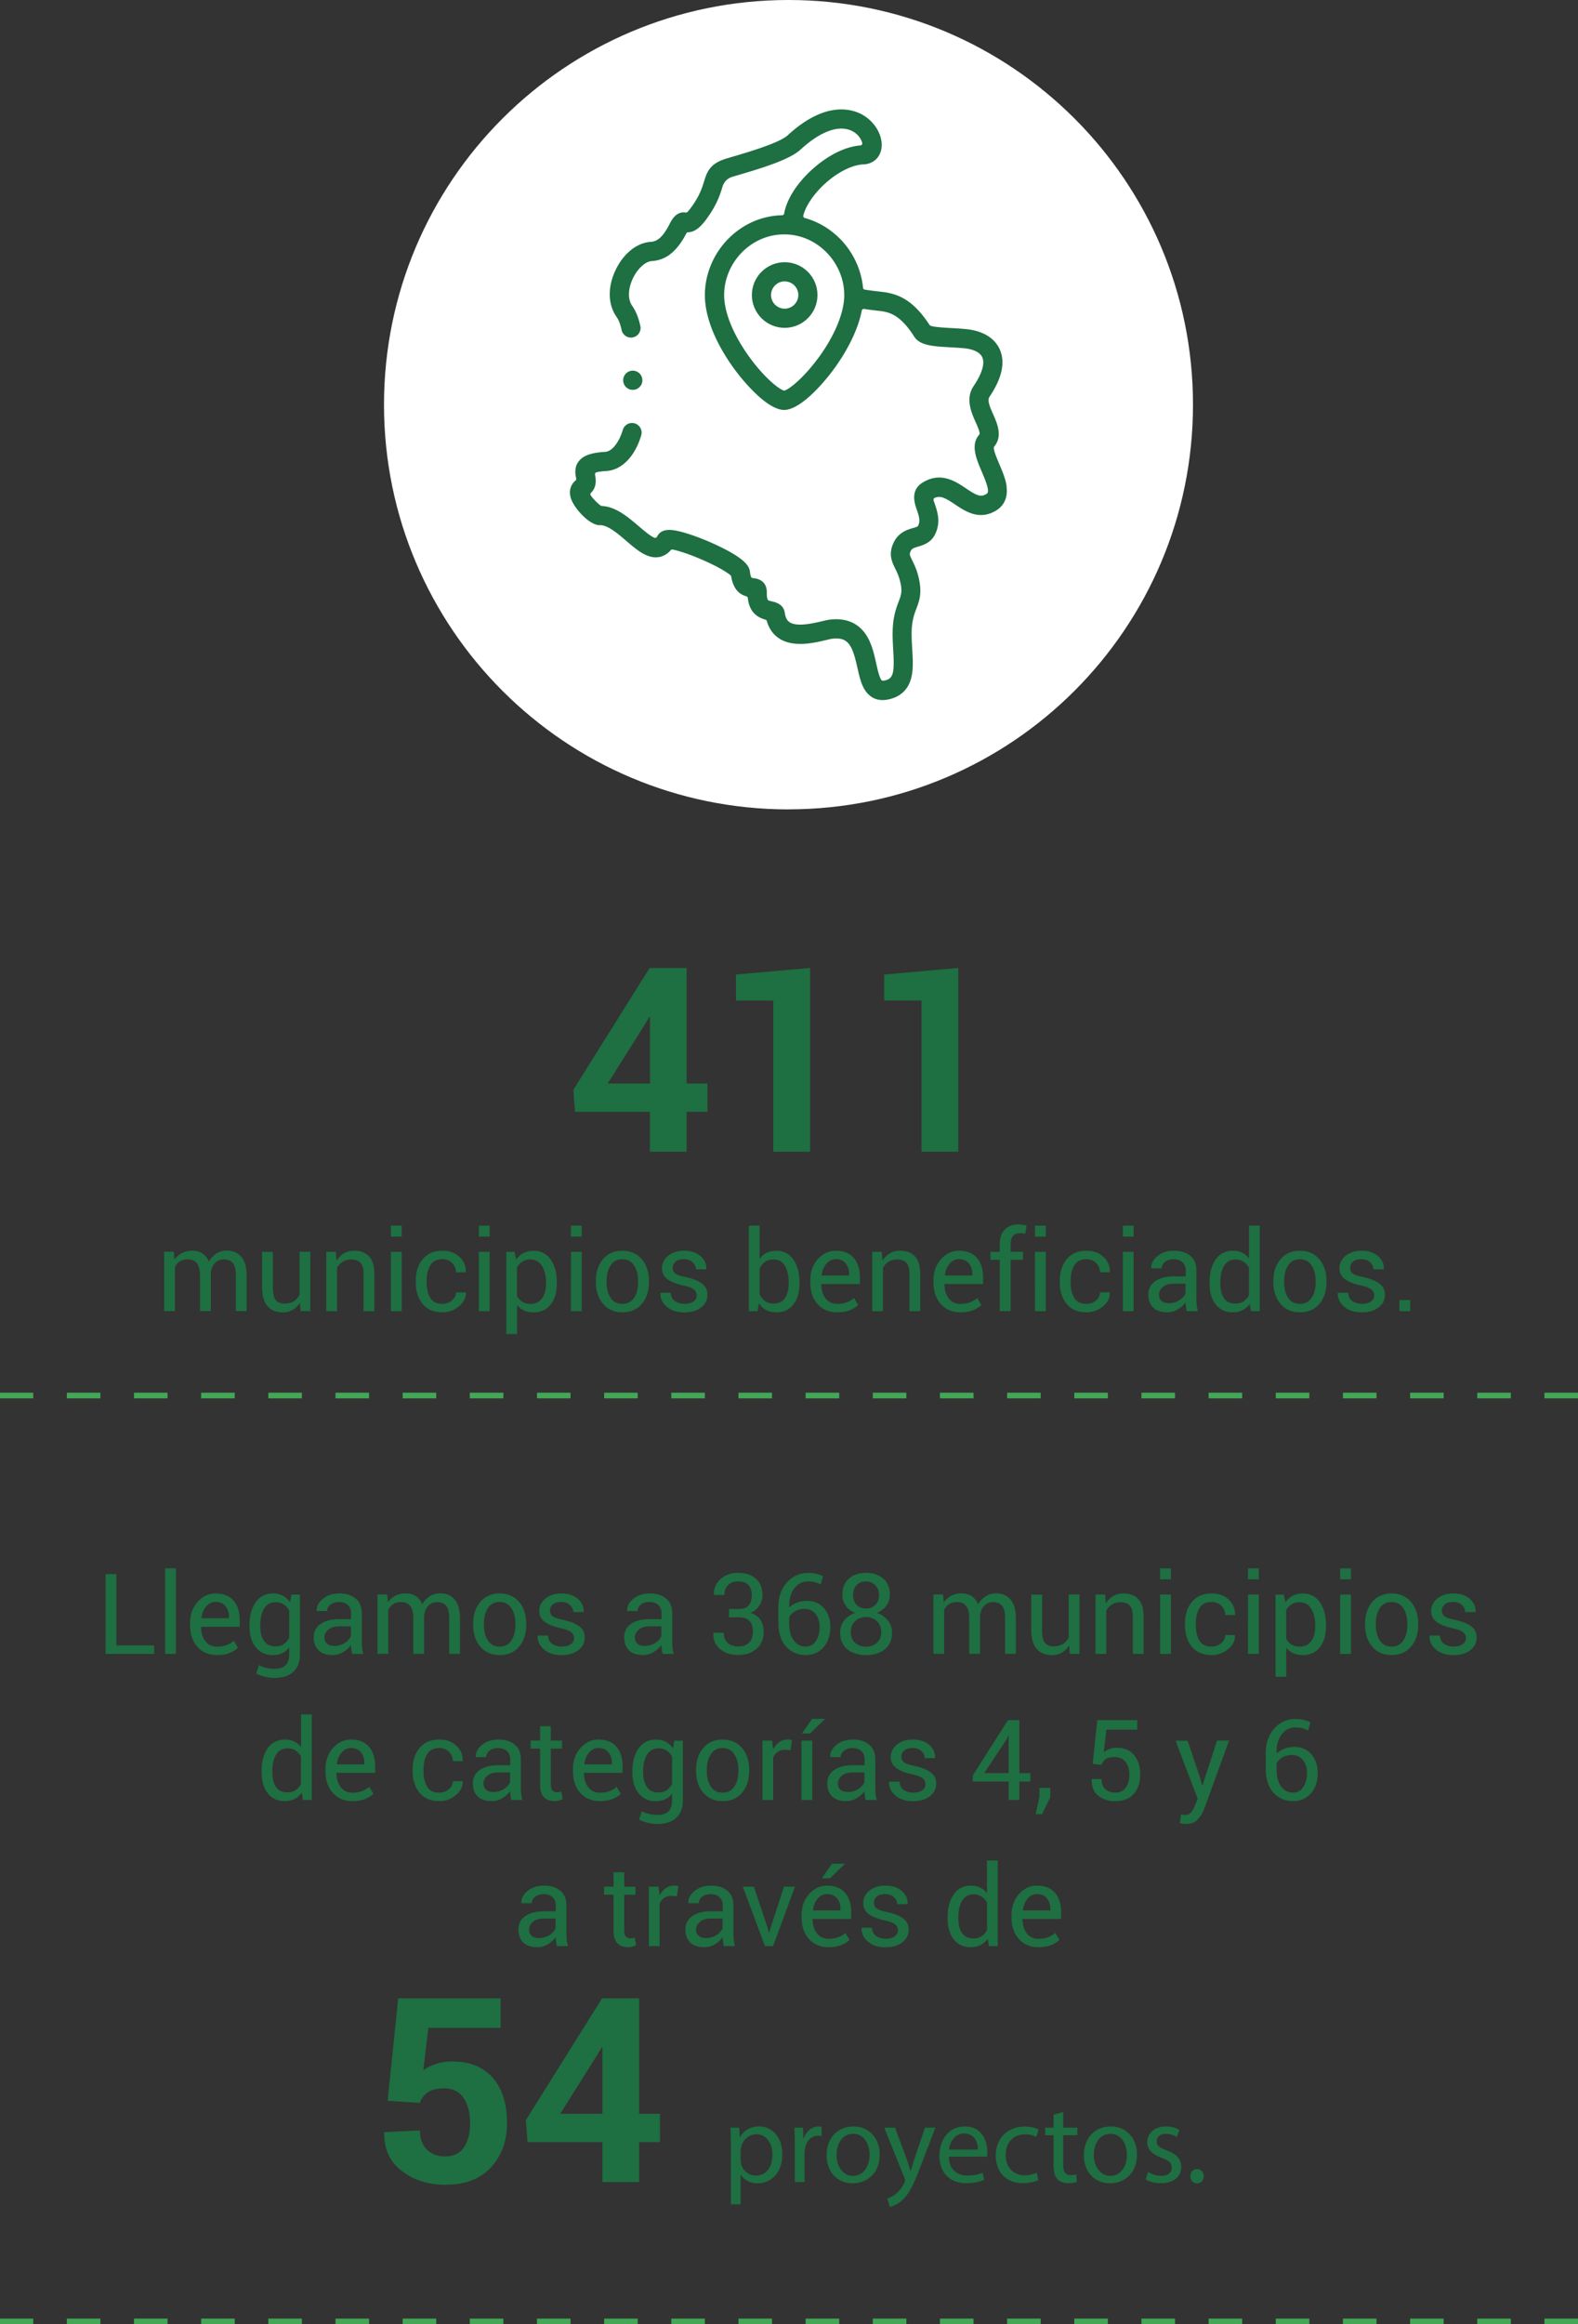 <svg id="Layer_2" data-name="Layer 2" xmlns="http://www.w3.org/2000/svg" viewBox="0 0 281 413.67"><rect x="0" y="0" width="281" height="413.67" fill="#333333" stroke="none"/><defs><style>.cls-2{stroke:#fff;stroke-linecap:round;stroke-linejoin:round;stroke-width:.72px;fill:none}.cls-4{fill:#1e6f41}</style></defs><g id="Layer_1-2" data-name="Layer 1"><path d="M281 248.38H0m281 164.79H0" style="stroke:#43a756;stroke-dasharray:0 0 5.98 5.98;fill:none"/><path d="M140.41 144.05c39.78 0 72.03-32.25 72.03-72.03S180.19 0 140.41 0 68.38 32.25 68.38 72.03s32.25 72.03 72.03 72.03" style="fill:#fff"/><path class="cls-4" d="M145.55 63.33c-2.61 3.6-5.08 5.53-5.91 5.83-.84-.3-3.3-2.23-5.91-5.83-2.81-3.88-4.42-7.82-4.42-10.82 0-2.73 1.14-5.43 3.13-7.41 1.96-1.95 4.5-3.02 7.18-3.02h.07c2.66 0 5.2 1.07 7.16 3.02 1.99 1.98 3.13 4.68 3.13 7.41 0 2.99-1.61 6.94-4.42 10.82m34.07 23.19c-.19-1.35-.77-2.72-1.33-4.04-.36-.84-.95-2.22-.96-2.78 1.67-2.03.58-4.48-.15-6.11-.59-1.33-.99-2.31-.66-2.8 2.32-3.45 2.92-6.42 1.8-8.83-.98-2.09-3.16-3.42-6.15-3.73-.93-.1-1.86-.15-2.77-.2-1.19-.07-2.94-.16-3.57-.39-3-4.58-5.76-5.75-8.97-6.08a54.67 54.67 0 0 1-2.82-.37c-.32-3.36-1.84-6.59-4.28-9.02-1.82-1.81-4-3.07-6.36-3.72.26-1.1 1.01-2.45 2.11-3.78 2.38-2.87 5.78-4.95 8.25-5.05 1.74-.07 3.07-1.13 3.48-2.76.58-2.32-.85-5.18-3.33-6.66-1.82-1.08-6.81-2.9-13.89 3.62-1.44 1.32-7.16 2.99-9.91 3.8l-.71.21c-3.11.91-3.77 2.38-4.37 4.36-.3.98-.67 2.2-1.83 3.93-.5.74-.83 1.14-1.03 1.35-1.97-.29-2.88 1.5-3.24 2.21-1.46 2.89-2.5 2.97-3.19 3.02-2.56.2-5.04 2.22-6.47 5.26-1.47 3.12-1.39 6.36.23 8.65.35.5.64 1.24.84 2.2.21.97 1.07 1.64 2.02 1.64.14 0 .29-.02.43-.05a2.064 2.064 0 0 0 1.59-2.45c-.33-1.53-.82-2.74-1.5-3.71-.88-1.25-.51-3.15.13-4.51.76-1.6 2.04-2.82 3.05-2.9 1.86-.14 4.27-.86 6.48-5.13 1.59-.05 2.81-1.35 4.1-3.28 1.5-2.24 2.01-3.92 2.34-5.03q.38-1.24 1.58-1.59l.71-.21c4.95-1.45 9.56-2.89 11.55-4.72 3.51-3.23 6.76-4.37 8.92-3.14.92.53 1.33 1.32 1.45 1.79-4.32.36-8.53 3.7-10.87 6.51-1.67 2.01-2.71 4.05-3.04 5.92-3.65.08-7.11 1.57-9.77 4.22-2.76 2.75-4.35 6.52-4.35 10.34 0 5.45 3.46 10.9 5.52 13.66.89 1.19 5.51 7.15 8.95 7.15s8.06-5.95 8.95-7.15c1.7-2.28 4.36-6.4 5.23-10.83.82.13 1.69.24 2.62.34 1.89.2 3.65.66 6.06 4.42 1.13 1.76 3.58 1.9 6.68 2.07.86.05 1.74.1 2.57.18 1.45.15 2.51.66 2.84 1.37.45.96-.09 2.7-1.49 4.77-1.63 2.43-.46 5.06.32 6.79.25.56.66 1.49.68 1.86-1.72 1.98-.59 4.62.41 6.96.38.88 1.26 2.95 1.04 3.45 0 0-.02.03-.09.07-.79.47-1.3.31-3.23-.99-1.85-1.25-4.64-3.13-8.03-1.1-2.57 1.54-1.69 4.11-1.26 5.35.38 1.1.59 1.81.24 2.52-.12.07-.47.18-.71.24-1.07.32-2.87.84-3.79 3.09-.85 2.06-.14 3.49.43 4.65.27.54.54 1.1.75 1.85.53 1.92.31 2.48-.16 3.72-.31.82-.7 1.85-.93 3.36-.27 1.83-.16 3.72-.06 5.39.26 4.33-.05 4.86-1.38 5.09-.03 0-.06 0-.08.01-.33-.42-.66-1.9-.86-2.81-.4-1.78-.85-3.79-1.99-5.4-1.02-1.45-3-3.1-6.62-2.67-.41.05-.89.16-1.49.3-1.4.33-4.3 1.02-5.49.21-.23-.16-.55-.47-.68-1.39-.25-1.84-2.01-2.23-2.59-2.36-.16-.03-.39-.09-.49-.13-.04-.08-.14-.38-.12-1.08.02-.79-.2-2.65-2.73-2.94-.04 0-.08 0-.11-.01-.05-.13-.12-.38-.17-.81-.14-1.14-.93-2.51-5.7-4.81-2.7-1.3-5.66-2.38-7.55-2.77-.8-.16-2.91-.6-3.87 1.05-.05.08-.09.15-.12.19-.61-.22-1.87-1.3-2.66-1.97-1.97-1.68-4.19-3.58-6.81-3.7-.51-.35-1.31-1.16-1.7-1.73 1.26-1.22.96-2.86.82-3.56.31-.08.84-.17 1.7-.22 2.87-.17 5.37-2.7 6.52-6.61.32-1.09-.3-2.24-1.4-2.57-1.1-.32-2.24.3-2.57 1.4-.61 2.06-1.78 3.59-2.8 3.65-2.63.16-4.12.7-4.99 1.83-.94 1.22-.67 2.57-.53 3.3 0 .02 0 .04.01.06-1 .83-1.36 2.13-.95 3.49.58 1.93 3.53 5.18 5.54 5.09h.06c1.22 0 2.98 1.5 4.4 2.72 2 1.71 3.89 3.32 6.11 2.95.65-.11 1.51-.44 2.3-1.34.93.18 2.78.75 5.11 1.76 2.92 1.26 4.52 2.29 5.03 2.74.44 2.58 1.74 3.48 2.96 3.82.31 3.04 2.31 3.86 3.4 4.15.48 1.71 1.44 2.69 2.23 3.23 2.7 1.85 6.5.94 8.78.4.39-.09.84-.2 1.01-.22 2.54-.3 3.19.83 4.1 4.88.32 1.42.62 2.77 1.25 3.86.82 1.42 2.07 2.18 3.58 2.18.27 0 .54-.02.83-.07 2.38-.4 3.96-1.78 4.58-3.99.46-1.63.35-3.47.23-5.42-.09-1.54-.19-3.13.02-4.54.16-1.07.42-1.76.7-2.49.57-1.51 1.16-3.06.28-6.28-.31-1.13-.73-1.97-1.03-2.59-.45-.92-.45-.93-.32-1.25.15-.36.23-.43 1.14-.7.95-.28 2.38-.7 3.2-2.29 1.2-2.31.48-4.39.01-5.77-.07-.2-.15-.43-.21-.63.84-.36 1.55-.02 3.28 1.14 1.78 1.2 4.46 3.02 7.65 1.12.93-.55 2.45-1.9 2.07-4.65Z"/><path class="cls-2" d="M145.55 63.33c-2.61 3.6-5.08 5.53-5.91 5.83-.84-.3-3.3-2.23-5.91-5.83-2.81-3.88-4.42-7.82-4.42-10.82 0-2.73 1.14-5.43 3.13-7.41 1.96-1.95 4.5-3.02 7.18-3.02h.07c2.66 0 5.2 1.07 7.16 3.02 1.99 1.98 3.13 4.68 3.13 7.41 0 2.99-1.61 6.94-4.42 10.82Zm34.07 23.19c-.19-1.35-.77-2.72-1.33-4.04-.36-.84-.95-2.22-.96-2.78 1.67-2.03.58-4.48-.15-6.11-.59-1.33-.99-2.31-.66-2.8 2.32-3.45 2.92-6.42 1.8-8.83-.98-2.09-3.16-3.42-6.15-3.73-.93-.1-1.86-.15-2.77-.2-1.19-.07-2.94-.16-3.57-.39-3-4.58-5.76-5.75-8.97-6.08a54.67 54.67 0 0 1-2.82-.37c-.32-3.36-1.84-6.59-4.28-9.02-1.82-1.81-4-3.07-6.36-3.72.26-1.1 1.01-2.45 2.11-3.78 2.38-2.87 5.78-4.95 8.25-5.05 1.74-.07 3.07-1.13 3.48-2.76.58-2.32-.85-5.18-3.33-6.66-1.82-1.08-6.81-2.9-13.89 3.62-1.44 1.32-7.16 2.99-9.91 3.8l-.71.21c-3.11.91-3.77 2.38-4.37 4.36-.3.98-.67 2.2-1.83 3.93-.5.74-.83 1.14-1.03 1.35-1.97-.29-2.88 1.5-3.24 2.21-1.46 2.89-2.5 2.97-3.19 3.02-2.56.2-5.04 2.22-6.47 5.26-1.47 3.12-1.39 6.36.23 8.65.35.5.64 1.24.84 2.2.21.97 1.07 1.64 2.02 1.64.14 0 .29-.02.43-.05a2.064 2.064 0 0 0 1.59-2.45c-.33-1.53-.82-2.74-1.5-3.71-.88-1.25-.51-3.15.13-4.51.76-1.6 2.04-2.82 3.05-2.9 1.86-.14 4.27-.86 6.48-5.13 1.59-.05 2.81-1.35 4.1-3.28 1.5-2.24 2.01-3.92 2.34-5.03q.38-1.24 1.58-1.59l.71-.21c4.95-1.45 9.56-2.89 11.55-4.72 3.51-3.23 6.76-4.37 8.92-3.14.92.53 1.33 1.32 1.45 1.79-4.32.36-8.53 3.7-10.87 6.51-1.67 2.01-2.71 4.05-3.04 5.92-3.65.08-7.11 1.57-9.77 4.22-2.76 2.75-4.35 6.52-4.35 10.34 0 5.45 3.46 10.9 5.52 13.66.89 1.19 5.51 7.15 8.95 7.15s8.06-5.95 8.95-7.15c1.7-2.28 4.36-6.4 5.23-10.83.82.13 1.69.24 2.62.34 1.89.2 3.65.66 6.06 4.42 1.13 1.76 3.58 1.9 6.68 2.07.86.05 1.74.1 2.57.18 1.45.15 2.51.66 2.84 1.37.45.96-.09 2.7-1.49 4.77-1.63 2.43-.46 5.06.32 6.79.25.56.66 1.49.68 1.86-1.72 1.98-.59 4.62.41 6.96.38.88 1.26 2.95 1.04 3.45 0 0-.02.03-.09.07-.79.47-1.3.31-3.23-.99-1.85-1.25-4.64-3.13-8.03-1.1-2.57 1.54-1.69 4.11-1.26 5.35.38 1.1.59 1.81.24 2.52-.12.07-.47.18-.71.24-1.07.32-2.87.84-3.79 3.09-.85 2.06-.14 3.49.43 4.65.27.54.54 1.1.75 1.85.53 1.92.31 2.48-.16 3.72-.31.82-.7 1.85-.93 3.36-.27 1.83-.16 3.72-.06 5.39.26 4.33-.05 4.86-1.38 5.09-.03 0-.06 0-.08.01-.33-.42-.66-1.9-.86-2.81-.4-1.78-.85-3.79-1.99-5.4-1.02-1.45-3-3.1-6.62-2.67-.41.05-.89.16-1.49.3-1.4.33-4.3 1.02-5.49.21-.23-.16-.55-.47-.68-1.39-.25-1.84-2.01-2.23-2.59-2.36-.16-.03-.39-.09-.49-.13-.04-.08-.14-.38-.12-1.08.02-.79-.2-2.65-2.73-2.94-.04 0-.08 0-.11-.01-.05-.13-.12-.38-.17-.81-.14-1.14-.93-2.51-5.7-4.81-2.7-1.3-5.66-2.38-7.55-2.77-.8-.16-2.91-.6-3.87 1.05-.05.08-.09.15-.12.19-.61-.22-1.87-1.3-2.66-1.97-1.97-1.68-4.19-3.58-6.81-3.7-.51-.35-1.31-1.16-1.7-1.73 1.26-1.22.96-2.86.82-3.56.31-.08.84-.17 1.7-.22 2.87-.17 5.37-2.7 6.52-6.61.32-1.09-.3-2.24-1.4-2.57-1.1-.32-2.24.3-2.57 1.4-.61 2.06-1.78 3.59-2.8 3.65-2.63.16-4.12.7-4.99 1.83-.94 1.22-.67 2.57-.53 3.3 0 .02 0 .04.01.06-1 .83-1.36 2.13-.95 3.49.58 1.93 3.53 5.18 5.54 5.09h.06c1.22 0 2.98 1.5 4.4 2.72 2 1.71 3.89 3.32 6.11 2.95.65-.11 1.51-.44 2.3-1.34.93.18 2.78.75 5.11 1.76 2.92 1.26 4.52 2.29 5.03 2.74.44 2.58 1.74 3.48 2.96 3.82.31 3.04 2.31 3.86 3.4 4.15.48 1.71 1.44 2.69 2.23 3.23 2.7 1.85 6.5.94 8.78.4.39-.09.84-.2 1.01-.22 2.54-.3 3.19.83 4.1 4.88.32 1.42.62 2.77 1.25 3.86.82 1.42 2.07 2.18 3.58 2.18.27 0 .54-.02.83-.07 2.38-.4 3.96-1.78 4.58-3.99.46-1.63.35-3.47.23-5.42-.09-1.54-.19-3.13.02-4.54.16-1.07.42-1.76.7-2.49.57-1.51 1.16-3.06.28-6.28-.31-1.13-.73-1.97-1.03-2.59-.45-.92-.45-.93-.32-1.25.15-.36.23-.43 1.14-.7.95-.28 2.38-.7 3.2-2.29 1.2-2.31.48-4.39.01-5.77-.07-.2-.15-.43-.21-.63.84-.36 1.55-.02 3.28 1.14 1.78 1.2 4.46 3.02 7.65 1.12.93-.55 2.45-1.9 2.07-4.65Z"/><path class="cls-4" d="M139.73 54.58c-1.14 0-2.07-.93-2.07-2.07s.93-2.07 2.07-2.07 2.07.93 2.07 2.07-.93 2.07-2.07 2.07m0-8.27c-3.42 0-6.2 2.78-6.2 6.2s2.78 6.2 6.2 6.2 6.2-2.78 6.2-6.2-2.78-6.2-6.2-6.2"/><path class="cls-2" d="M139.73 54.58c-1.14 0-2.07-.93-2.07-2.07s.93-2.07 2.07-2.07 2.07.93 2.07 2.07-.93 2.07-2.07 2.07Zm0-8.27c-3.42 0-6.2 2.78-6.2 6.2s2.78 6.2 6.2 6.2 6.2-2.78 6.2-6.2-2.78-6.2-6.2-6.2Z"/><path class="cls-4" d="M112.68 69.75c1.14 0 2.07-.92 2.07-2.07 0-1.14-.93-2.07-2.07-2.07s-2.07.93-2.07 2.07.93 2.07 2.07 2.07"/><path class="cls-2" d="M112.68 69.75c1.14 0 2.07-.92 2.07-2.07h0c0-1.14-.93-2.07-2.07-2.07s-2.07.93-2.07 2.07.93 2.07 2.07 2.07Z"/><path class="cls-4" d="M122.27 192.84h3.71v5.05h-3.71v7.1h-6.54v-7.1h-13.34l-.29-3.93 13.57-21.67h6.6v20.55Zm-14.06 0h7.53v-11.79l-.13-.04-.52.92-6.87 10.91Zm36.05 12.15h-6.56v-26.91h-6.65v-4.63l13.21-1.17v32.7Zm26.39 0h-6.56v-26.91h-6.65v-4.63l13.21-1.17v32.7ZM20.72 292.86h6.73v1.51H18.8v-14.22h1.92v12.71Zm10.6 1.51H29.4v-15.23h1.92v15.23Zm7.34.2c-1.47 0-2.64-.49-3.51-1.47s-1.3-2.25-1.3-3.81v-.43c0-1.5.45-2.76 1.34-3.75s1.96-1.5 3.18-1.5c1.43 0 2.5.43 3.23 1.29s1.09 2.01 1.09 3.44v1.2h-6.86l-.03.05c.02 1.01.28 1.85.77 2.5.5.65 1.19.98 2.08.98.65 0 1.22-.09 1.71-.28s.92-.44 1.27-.77l.75 1.25c-.38.37-.88.68-1.49.93s-1.37.37-2.25.37Zm-.29-9.45c-.64 0-1.19.27-1.65.81-.46.54-.74 1.22-.84 2.04l.02.05h4.87v-.25c0-.75-.2-1.38-.61-1.89-.4-.51-1-.76-1.8-.76Zm6.06 4.16c0-1.7.37-3.07 1.11-4.11s1.77-1.56 3.08-1.56c.67 0 1.26.14 1.77.41s.93.66 1.27 1.17l.23-1.38h1.53v10.62c0 1.35-.39 2.39-1.18 3.12s-1.92 1.09-3.41 1.09c-.51 0-1.06-.07-1.65-.21s-1.11-.33-1.56-.57l.49-1.49c.34.2.76.35 1.25.47s.97.18 1.45.18c.94 0 1.62-.21 2.05-.64s.64-1.08.64-1.95v-1.19c-.34.44-.76.78-1.24 1s-1.04.34-1.66.34c-1.3 0-2.31-.47-3.06-1.41s-1.11-2.16-1.11-3.68v-.21Zm1.92.21c0 1.06.22 1.91.67 2.56s1.13.97 2.05.97c.58 0 1.06-.13 1.46-.4s.71-.64.97-1.12v-4.86c-.25-.45-.57-.81-.97-1.07s-.88-.4-1.44-.4c-.92 0-1.6.38-2.06 1.15s-.68 1.75-.68 2.96v.21Zm16.36 4.88c-.07-.32-.12-.6-.15-.84s-.06-.49-.06-.74c-.36.51-.83.93-1.4 1.27s-1.2.51-1.86.51c-1.1 0-1.94-.28-2.51-.84s-.86-1.34-.86-2.33.41-1.8 1.23-2.37 1.93-.85 3.33-.85h2.09v-1.04c0-.62-.19-1.11-.57-1.47s-.91-.54-1.6-.54c-.62 0-1.12.16-1.51.47s-.58.69-.58 1.14h-1.84l-.02-.06c-.04-.77.32-1.47 1.09-2.11s1.75-.96 2.96-.96 2.16.3 2.89.91 1.09 1.49 1.09 2.63v5.09c0 .38.02.74.06 1.09s.11.7.21 1.04h-1.98Zm-3.19-1.42c.7 0 1.33-.18 1.88-.54s.92-.77 1.09-1.23v-1.71h-2.16c-.77 0-1.4.19-1.86.58-.46.39-.7.85-.7 1.37 0 .47.15.84.44 1.11.29.27.73.41 1.3.41Zm9.42-9.15.14 1.39c.34-.5.78-.89 1.31-1.17s1.15-.42 1.85-.42 1.31.16 1.81.49.88.81 1.14 1.46c.33-.6.77-1.07 1.32-1.43s1.18-.53 1.91-.53c1.07 0 1.92.37 2.55 1.11s.94 1.85.94 3.33v6.32h-1.92v-6.34c0-1.04-.18-1.78-.54-2.21s-.89-.65-1.6-.65c-.66 0-1.19.23-1.6.68s-.65 1.03-.72 1.73v6.79H73.6v-6.34c0-.99-.18-1.71-.55-2.17s-.9-.69-1.59-.69c-.59 0-1.07.12-1.45.36s-.67.58-.87 1.02v7.82h-1.92v-10.57h1.72Zm15.31 5.19c0-1.56.42-2.85 1.27-3.86s2-1.52 3.45-1.52 2.62.5 3.47 1.51 1.27 2.3 1.27 3.87v.21c0 1.58-.42 2.86-1.27 3.87s-2 1.5-3.46 1.5-2.61-.5-3.46-1.51-1.27-2.29-1.27-3.86v-.21Zm1.92.21c0 1.12.24 2.04.71 2.77s1.17 1.09 2.1 1.09 1.61-.36 2.09-1.09.71-1.65.71-2.77v-.21c0-1.1-.24-2.03-.72-2.76s-1.18-1.1-2.1-1.1-1.61.37-2.08 1.1-.71 1.66-.71 2.76v.21Zm16.04 2.36c0-.42-.16-.77-.48-1.04s-.93-.51-1.83-.71c-1.28-.28-2.25-.66-2.9-1.14-.65-.48-.97-1.13-.97-1.96s.36-1.59 1.09-2.19 1.68-.91 2.85-.91c1.23 0 2.21.32 2.93.95s1.07 1.4 1.04 2.3l-.02.06h-1.84c0-.46-.19-.88-.58-1.25s-.9-.55-1.54-.55c-.68 0-1.19.15-1.52.45s-.5.66-.5 1.08.15.75.44.99.89.46 1.79.64c1.33.29 2.33.68 2.98 1.17s.98 1.15.98 1.98c0 .94-.38 1.7-1.14 2.28s-1.75.87-2.97.87c-1.35 0-2.41-.34-3.18-1.03s-1.14-1.48-1.1-2.39l.02-.06h1.84c.03.68.29 1.18.76 1.49s1.03.47 1.67.47c.68 0 1.22-.14 1.61-.42s.58-.64.58-1.09Zm15.78 2.81c-.07-.32-.12-.6-.15-.84s-.06-.49-.06-.74c-.36.51-.83.93-1.4 1.27s-1.2.51-1.86.51c-1.1 0-1.94-.28-2.51-.84s-.86-1.34-.86-2.33.41-1.8 1.23-2.37 1.93-.85 3.33-.85h2.09v-1.04c0-.62-.19-1.11-.57-1.47s-.91-.54-1.6-.54c-.62 0-1.12.16-1.51.47s-.58.69-.58 1.14h-1.84l-.02-.06c-.04-.77.32-1.47 1.09-2.11s1.75-.96 2.96-.96 2.16.3 2.89.91 1.09 1.49 1.09 2.63v5.09c0 .38.02.74.06 1.09s.11.7.21 1.04H118Zm-3.19-1.42c.7 0 1.33-.18 1.88-.54s.92-.77 1.09-1.23v-1.71h-2.16c-.77 0-1.4.19-1.86.58-.46.39-.7.85-.7 1.37 0 .47.15.84.44 1.11.29.27.73.41 1.3.41Zm15.05-6.58h1.68c.85 0 1.46-.21 1.81-.64s.53-1.02.53-1.78c0-.81-.2-1.43-.61-1.86s-1-.63-1.79-.63-1.35.22-1.8.66-.68 1.02-.68 1.75h-1.85l-.02-.06c-.03-1.07.36-1.99 1.17-2.74s1.87-1.13 3.18-1.13 2.36.35 3.14 1.05 1.17 1.7 1.17 2.99c0 .59-.18 1.17-.53 1.75s-.89 1.03-1.6 1.33c.85.28 1.46.72 1.81 1.32s.53 1.27.53 2.01c0 1.3-.42 2.31-1.27 3.06s-1.94 1.11-3.26 1.11-2.37-.35-3.22-1.05-1.26-1.65-1.23-2.85l.03-.06h1.84c0 .75.23 1.34.69 1.78.46.44 1.09.66 1.89.66s1.45-.22 1.91-.66.69-1.09.69-1.96-.21-1.52-.62-1.94-1.06-.62-1.94-.62h-1.68v-1.51Zm14.07-6.42c.49 0 .97.06 1.45.17s.87.25 1.19.42l-.41 1.47c-.32-.16-.65-.29-1-.4s-.76-.15-1.23-.15c-1.02 0-1.83.41-2.46 1.22s-.93 1.88-.93 3.18v.22c.42-.36.89-.65 1.43-.85s1.12-.31 1.73-.31c1.27 0 2.28.44 3.04 1.32s1.13 1.99 1.13 3.34c0 1.47-.4 2.67-1.21 3.6s-1.88 1.39-3.22 1.39-2.55-.5-3.46-1.51-1.37-2.43-1.37-4.27v-2.71c0-1.82.51-3.3 1.52-4.43s2.28-1.7 3.78-1.7Zm-.65 6.42c-.66 0-1.22.13-1.68.4s-.81.62-1.05 1.06v1.15c0 1.31.28 2.31.83 3.02s1.25 1.06 2.08 1.06c.79 0 1.4-.33 1.84-1s.66-1.49.66-2.48c0-.94-.24-1.71-.71-2.31-.47-.6-1.13-.91-1.97-.91Zm15.18-2.51c0 .74-.21 1.39-.62 1.95s-.98.97-1.69 1.25c.82.29 1.48.74 1.97 1.35s.74 1.32.74 2.12c0 1.31-.43 2.32-1.28 3.01s-1.97 1.04-3.33 1.04-2.51-.35-3.36-1.04-1.27-1.7-1.27-3.01c0-.8.24-1.51.72-2.12s1.13-1.06 1.95-1.35c-.71-.27-1.27-.69-1.67-1.25s-.61-1.21-.61-1.95c0-1.25.39-2.22 1.16-2.9s1.79-1.02 3.06-1.02 2.27.34 3.06 1.02 1.19 1.65 1.19 2.9Zm-1.52 6.62c0-.78-.26-1.42-.77-1.92s-1.17-.75-1.95-.75-1.45.25-1.95.75-.75 1.14-.75 1.92.25 1.44.74 1.9 1.15.69 1.97.69 1.45-.23 1.95-.69.75-1.09.75-1.89Zm-.4-6.58c0-.7-.22-1.29-.66-1.75s-.99-.69-1.67-.69-1.24.22-1.66.67-.63 1.04-.63 1.77.21 1.3.64 1.74.98.65 1.67.65 1.23-.22 1.66-.65.64-1.02.64-1.74Zm11.4-.1.14 1.39c.34-.5.78-.89 1.31-1.17s1.15-.42 1.85-.42 1.31.16 1.81.49.88.81 1.14 1.46c.33-.6.77-1.07 1.32-1.43s1.18-.53 1.91-.53c1.07 0 1.92.37 2.55 1.11s.94 1.85.94 3.33v6.32h-1.92v-6.34c0-1.04-.18-1.78-.54-2.21s-.89-.65-1.6-.65c-.66 0-1.19.23-1.6.68s-.65 1.03-.72 1.73v6.79h-1.93v-6.34c0-.99-.18-1.71-.55-2.17s-.9-.69-1.59-.69c-.59 0-1.07.12-1.45.36s-.67.58-.87 1.02v7.82h-1.92v-10.57h1.72Zm22.47 9.01c-.33.57-.76 1-1.28 1.31s-1.12.46-1.81.46c-1.15 0-2.05-.37-2.7-1.1s-.97-1.88-.97-3.44v-6.23h1.92v6.25c0 1.13.17 1.9.5 2.32s.85.63 1.55.63 1.25-.14 1.69-.42.78-.67 1.01-1.18v-7.62h1.92v10.57h-1.73l-.13-1.56Zm6.38-9.01.14 1.57c.35-.56.79-.99 1.32-1.3s1.13-.46 1.81-.46c1.14 0 2.02.33 2.65 1s.94 1.7.94 3.09v6.67h-1.92v-6.63c0-.93-.18-1.59-.55-1.98s-.93-.59-1.68-.59c-.55 0-1.04.13-1.47.4s-.77.63-1.02 1.09v7.71h-1.92V283.8h1.72Zm11.73-2.7h-1.92v-1.96h1.92v1.96Zm0 13.27h-1.92V283.8h1.92v10.57Zm7.25-1.31c.64 0 1.2-.2 1.68-.59s.73-.88.73-1.45h1.73l.02.06c.03.91-.37 1.72-1.22 2.43s-1.82 1.06-2.94 1.06c-1.54 0-2.71-.5-3.53-1.5s-1.22-2.26-1.22-3.78v-.41c0-1.5.41-2.76 1.23-3.76s1.99-1.51 3.52-1.51c1.24 0 2.25.36 3.03 1.09s1.16 1.62 1.14 2.69l-.02.06h-1.74c0-.64-.23-1.19-.68-1.65s-1.03-.68-1.73-.68c-1.01 0-1.73.36-2.16 1.09s-.65 1.61-.65 2.67v.41c0 1.08.21 1.98.64 2.7.43.72 1.15 1.08 2.17 1.08Zm8.4-11.96h-1.92v-1.96h1.92v1.96Zm0 13.27h-1.92V283.8h1.92v10.57Zm11.96-4.88c0 1.52-.36 2.75-1.09 3.69s-1.74 1.4-3.02 1.4c-.65 0-1.22-.11-1.71-.33s-.91-.55-1.25-.98v5.17h-1.92v-14.63h1.47l.3 1.37c.34-.51.77-.9 1.29-1.16s1.11-.4 1.8-.4c1.31 0 2.33.52 3.05 1.56s1.09 2.41 1.09 4.12v.21Zm-1.92-.21c0-1.2-.24-2.18-.71-2.95s-1.17-1.16-2.08-1.16c-.55 0-1.03.13-1.42.38-.39.25-.71.59-.95 1.03v5.1c.24.44.56.78.95 1.02s.87.37 1.44.37c.91 0 1.6-.33 2.07-1 .47-.67.7-1.53.7-2.58v-.2Zm6.37-8.18h-1.92v-1.96h1.92v1.96Zm0 13.27h-1.92V283.8h1.92v10.57Zm2.51-5.38c0-1.56.42-2.85 1.27-3.86s2-1.52 3.45-1.52 2.62.5 3.47 1.51 1.27 2.3 1.27 3.87v.21c0 1.58-.42 2.86-1.27 3.87s-2 1.5-3.46 1.5-2.61-.5-3.46-1.51-1.27-2.29-1.27-3.86v-.21Zm1.92.21c0 1.12.24 2.04.71 2.77s1.17 1.09 2.1 1.09 1.61-.36 2.09-1.09.71-1.65.71-2.77v-.21c0-1.1-.24-2.03-.72-2.76s-1.18-1.1-2.1-1.1-1.61.37-2.08 1.1-.71 1.66-.71 2.76v.21Zm16.03 2.36c0-.42-.16-.77-.48-1.04s-.93-.51-1.83-.71c-1.28-.28-2.25-.66-2.9-1.14-.65-.48-.97-1.13-.97-1.96s.36-1.59 1.09-2.19 1.68-.91 2.85-.91c1.23 0 2.21.32 2.93.95s1.07 1.4 1.04 2.3l-.02.06h-1.84c0-.46-.19-.88-.58-1.25s-.9-.55-1.54-.55c-.68 0-1.19.15-1.52.45s-.5.66-.5 1.08.15.75.44.99.89.46 1.79.64c1.33.29 2.33.68 2.98 1.17s.98 1.15.98 1.98c0 .94-.38 1.7-1.14 2.28s-1.75.87-2.97.87c-1.35 0-2.41-.34-3.18-1.03s-1.14-1.48-1.1-2.39l.02-.06h1.84c.03.68.29 1.18.76 1.49s1.03.47 1.67.47c.68 0 1.22-.14 1.61-.42s.58-.64.58-1.09ZM30.95 222.8l.14 1.39c.34-.5.78-.89 1.31-1.17s1.15-.42 1.85-.42 1.31.16 1.81.49.88.81 1.14 1.46c.33-.6.77-1.07 1.32-1.43s1.18-.53 1.91-.53c1.07 0 1.92.37 2.55 1.11s.94 1.85.94 3.33v6.32H42v-6.34c0-1.04-.18-1.78-.54-2.21s-.89-.65-1.6-.65c-.66 0-1.19.23-1.6.68s-.65 1.03-.72 1.73v6.79h-1.93v-6.34c0-.99-.18-1.71-.55-2.17s-.9-.69-1.59-.69c-.59 0-1.07.12-1.45.36s-.67.58-.87 1.02v7.82h-1.92v-10.57h1.72Zm22.48 9.01c-.33.57-.76 1-1.28 1.31s-1.12.46-1.81.46c-1.15 0-2.05-.37-2.7-1.1s-.97-1.88-.97-3.44v-6.23h1.92v6.25c0 1.13.17 1.9.5 2.32s.85.63 1.55.63 1.25-.14 1.69-.42.78-.67 1.01-1.18v-7.62h1.92v10.57h-1.73l-.13-1.56Zm6.37-9.01.14 1.57c.35-.56.79-.99 1.32-1.3s1.13-.46 1.81-.46c1.14 0 2.02.33 2.65 1s.94 1.7.94 3.09v6.67h-1.92v-6.63c0-.93-.18-1.59-.55-1.98s-.93-.59-1.68-.59c-.55 0-1.04.13-1.47.4s-.77.63-1.02 1.09v7.71H58.1V222.8h1.72Zm11.73-2.7h-1.92v-1.96h1.92v1.96Zm0 13.27h-1.92V222.8h1.92v10.57Zm7.26-1.31c.64 0 1.2-.2 1.68-.59s.73-.88.73-1.45h1.73l.02.06c.03.91-.37 1.72-1.22 2.43s-1.82 1.06-2.94 1.06c-1.54 0-2.71-.5-3.53-1.5s-1.22-2.26-1.22-3.78v-.41c0-1.5.41-2.76 1.23-3.76s1.99-1.51 3.52-1.51c1.24 0 2.25.36 3.03 1.09s1.16 1.62 1.14 2.69l-.02.06H81.2c0-.64-.23-1.19-.68-1.65s-1.03-.68-1.73-.68c-1.01 0-1.73.36-2.16 1.09s-.65 1.61-.65 2.67v.41c0 1.08.21 1.98.64 2.7.43.72 1.15 1.08 2.17 1.08Zm8.4-11.96h-1.92v-1.96h1.92v1.96Zm0 13.27h-1.92V222.8h1.92v10.57Zm11.96-4.88c0 1.52-.36 2.75-1.09 3.69s-1.74 1.4-3.02 1.4c-.65 0-1.22-.11-1.71-.33s-.91-.55-1.25-.98v5.17h-1.92v-14.63h1.47l.3 1.37c.34-.51.77-.9 1.29-1.16s1.11-.4 1.8-.4c1.31 0 2.33.52 3.05 1.56s1.09 2.41 1.09 4.12v.21Zm-1.92-.21c0-1.2-.24-2.18-.71-2.95s-1.17-1.16-2.08-1.16c-.55 0-1.03.13-1.42.38-.39.25-.71.59-.95 1.03v5.1c.24.44.56.78.95 1.02s.87.37 1.44.37c.91 0 1.6-.33 2.07-1 .47-.67.7-1.53.7-2.58v-.2Zm6.36-8.18h-1.92v-1.96h1.92v1.96Zm0 13.27h-1.92V222.8h1.92v10.57Zm2.51-5.38c0-1.56.42-2.85 1.27-3.86s2-1.52 3.45-1.52 2.62.5 3.47 1.51 1.27 2.3 1.27 3.87v.21c0 1.58-.42 2.86-1.27 3.87s-2 1.5-3.46 1.5-2.61-.5-3.46-1.51-1.27-2.29-1.27-3.86v-.21Zm1.92.21c0 1.12.24 2.04.71 2.77s1.17 1.09 2.1 1.09 1.61-.36 2.09-1.09.71-1.65.71-2.77v-.21c0-1.1-.24-2.03-.72-2.76s-1.18-1.1-2.1-1.1-1.61.37-2.08 1.1-.71 1.66-.71 2.76v.21Zm16.04 2.36c0-.42-.16-.77-.48-1.04s-.93-.51-1.83-.71c-1.28-.28-2.25-.66-2.9-1.14-.65-.48-.97-1.13-.97-1.96s.36-1.59 1.09-2.19 1.68-.91 2.85-.91c1.23 0 2.21.32 2.93.95s1.07 1.4 1.04 2.3l-.02.06h-1.84c0-.46-.19-.88-.58-1.25s-.9-.55-1.54-.55c-.68 0-1.19.15-1.52.45s-.5.66-.5 1.08.15.75.44.99.89.46 1.79.64c1.33.29 2.33.68 2.98 1.17s.98 1.15.98 1.98c0 .94-.38 1.7-1.14 2.28s-1.75.87-2.97.87c-1.35 0-2.41-.34-3.18-1.03s-1.14-1.48-1.1-2.39l.02-.06h1.84c.03.68.29 1.18.76 1.49s1.03.47 1.67.47c.68 0 1.22-.14 1.61-.42s.58-.64.58-1.09Zm18.31-2.07c0 1.52-.37 2.75-1.1 3.69s-1.74 1.4-3.02 1.4c-.7 0-1.3-.14-1.82-.41s-.94-.67-1.28-1.2l-.23 1.4h-1.57v-15.23h1.92v5.92c.33-.47.74-.83 1.24-1.07s1.07-.37 1.72-.37c1.3 0 2.32.52 3.05 1.56s1.09 2.41 1.09 4.11v.21Zm-1.92-.21c0-1.21-.22-2.2-.67-2.96s-1.12-1.15-2.04-1.15c-.59 0-1.09.15-1.5.43s-.73.68-.97 1.17v4.58c.25.52.57.93.97 1.22s.91.44 1.52.44c.91 0 1.58-.32 2.02-.97s.66-1.5.66-2.56v-.21Zm8.65 5.29c-1.47 0-2.64-.49-3.51-1.47s-1.3-2.25-1.3-3.81v-.43c0-1.5.45-2.76 1.34-3.75s1.96-1.5 3.18-1.5c1.43 0 2.5.43 3.23 1.29s1.09 2.01 1.09 3.44v1.2h-6.86l-.03.05c.02 1.01.28 1.85.77 2.5.5.65 1.19.98 2.08.98.65 0 1.22-.09 1.71-.28s.92-.44 1.27-.77l.75 1.25c-.38.37-.88.68-1.49.93s-1.37.37-2.25.37Zm-.29-9.45c-.64 0-1.19.27-1.65.81-.46.54-.74 1.22-.84 2.04l.02.05h4.87v-.25c0-.75-.2-1.38-.61-1.89-.4-.51-1-.76-1.8-.76Zm8.2-1.32.14 1.57c.35-.56.79-.99 1.32-1.3s1.13-.46 1.81-.46c1.14 0 2.02.33 2.65 1s.94 1.7.94 3.09v6.67h-1.92v-6.63c0-.93-.18-1.59-.55-1.98s-.93-.59-1.68-.59c-.55 0-1.04.13-1.47.4s-.77.63-1.02 1.09v7.71h-1.92V222.8h1.72Zm14.03 10.77c-1.47 0-2.64-.49-3.51-1.47s-1.3-2.25-1.3-3.81v-.43c0-1.5.45-2.76 1.34-3.75s1.96-1.5 3.18-1.5c1.43 0 2.5.43 3.23 1.29s1.09 2.01 1.09 3.44v1.2h-6.86l-.03.05c.02 1.01.28 1.85.77 2.5.5.65 1.19.98 2.08.98.65 0 1.22-.09 1.71-.28s.92-.44 1.27-.77l.75 1.25c-.38.37-.88.68-1.49.93s-1.37.37-2.25.37Zm-.29-9.45c-.64 0-1.19.27-1.65.81-.46.54-.74 1.22-.84 2.04l.02.05h4.87v-.25c0-.75-.2-1.38-.61-1.89-.4-.51-1-.76-1.8-.76Zm7.28 9.25v-9.14h-1.65v-1.43h1.65v-1.34c0-1.13.29-2 .88-2.61s1.41-.92 2.47-.92c.22 0 .44.02.67.05s.47.09.75.15l-.23 1.46a4.283 4.283 0 0 0-.94-.1c-.56 0-.98.17-1.25.5s-.41.82-.41 1.46v1.34h2.2v1.43h-2.2v9.14h-1.92Zm8.19-13.27h-1.92v-1.96h1.92v1.96Zm0 13.27h-1.92V222.8h1.92v10.57Zm7.25-1.31c.64 0 1.2-.2 1.68-.59s.73-.88.73-1.45h1.73l.02.06c.03.91-.37 1.72-1.22 2.43s-1.82 1.06-2.94 1.06c-1.54 0-2.71-.5-3.53-1.5s-1.22-2.26-1.22-3.78v-.41c0-1.5.41-2.76 1.23-3.76s1.99-1.51 3.52-1.51c1.24 0 2.25.36 3.03 1.09s1.16 1.62 1.14 2.69l-.02.06h-1.74c0-.64-.23-1.19-.68-1.65s-1.03-.68-1.73-.68c-1.01 0-1.73.36-2.16 1.09s-.65 1.61-.65 2.67v.41c0 1.08.21 1.98.64 2.7.43.72 1.15 1.08 2.17 1.08Zm8.4-11.96h-1.92v-1.96h1.92v1.96Zm0 13.27h-1.92V222.8h1.92v10.57Zm9.46 0c-.07-.32-.12-.6-.15-.84s-.06-.49-.06-.74c-.36.51-.83.93-1.4 1.27s-1.2.51-1.86.51c-1.1 0-1.94-.28-2.51-.84s-.86-1.34-.86-2.33.41-1.8 1.23-2.37 1.93-.85 3.33-.85h2.09v-1.04c0-.62-.19-1.11-.57-1.47s-.91-.54-1.6-.54c-.62 0-1.12.16-1.51.47s-.58.69-.58 1.14h-1.84l-.02-.06c-.04-.77.32-1.47 1.09-2.11s1.75-.96 2.96-.96 2.16.3 2.89.91 1.09 1.49 1.09 2.63v5.09c0 .38.02.74.06 1.09s.11.7.21 1.04h-1.98Zm-3.19-1.42c.7 0 1.33-.18 1.88-.54s.92-.77 1.09-1.23v-1.71h-2.16c-.77 0-1.4.19-1.86.58-.46.39-.7.85-.7 1.37 0 .47.15.84.44 1.11.29.27.73.41 1.3.41Zm7.25-3.67c0-1.7.36-3.07 1.09-4.11s1.74-1.56 3.05-1.56c.62 0 1.17.11 1.65.34s.89.56 1.23 1v-5.81h1.92v15.23h-1.57l-.22-1.3c-.34.49-.77.87-1.27 1.12s-1.08.38-1.75.38c-1.29 0-2.3-.47-3.03-1.4s-1.09-2.16-1.09-3.69v-.21Zm1.92.21c0 1.07.22 1.92.65 2.56s1.11.96 2.03.96c.57 0 1.05-.13 1.45-.39s.71-.62.96-1.09v-4.93c-.25-.44-.57-.78-.96-1.04s-.87-.39-1.42-.39c-.92 0-1.61.38-2.05 1.14s-.66 1.75-.66 2.97v.21Zm9.44-.5c0-1.56.42-2.85 1.27-3.86s2-1.52 3.45-1.52 2.62.5 3.47 1.51 1.27 2.3 1.27 3.87v.21c0 1.58-.42 2.86-1.27 3.87s-2 1.5-3.46 1.5-2.61-.5-3.46-1.51-1.27-2.29-1.27-3.86v-.21Zm1.92.21c0 1.12.24 2.04.71 2.77s1.17 1.09 2.1 1.09 1.61-.36 2.09-1.09.71-1.65.71-2.77v-.21c0-1.1-.24-2.03-.72-2.76s-1.18-1.1-2.1-1.1-1.61.37-2.08 1.1-.71 1.66-.71 2.76v.21Zm16.03 2.36c0-.42-.16-.77-.48-1.04s-.93-.51-1.83-.71c-1.28-.28-2.25-.66-2.9-1.14-.65-.48-.97-1.13-.97-1.96s.36-1.59 1.09-2.19 1.68-.91 2.85-.91c1.23 0 2.21.32 2.93.95s1.07 1.4 1.04 2.3l-.02.06h-1.84c0-.46-.19-.88-.58-1.25s-.9-.55-1.54-.55c-.68 0-1.19.15-1.52.45s-.5.66-.5 1.08.15.75.44.99.89.46 1.79.64c1.33.29 2.33.68 2.98 1.17s.98 1.15.98 1.98c0 .94-.38 1.7-1.14 2.28s-1.75.87-2.97.87c-1.35 0-2.41-.34-3.18-1.03s-1.14-1.48-1.1-2.39l.02-.06h1.84c.03.68.29 1.18.76 1.49s1.03.47 1.67.47c.68 0 1.22-.14 1.61-.42s.58-.64.58-1.09Zm6.42 2.81h-1.92v-1.99h1.92v1.99ZM46.58 315.28c0-1.7.36-3.07 1.09-4.11s1.74-1.56 3.05-1.56c.62 0 1.17.11 1.65.34s.89.56 1.23 1v-5.81h1.92v15.23h-1.57l-.22-1.3c-.34.49-.77.87-1.27 1.12s-1.08.38-1.75.38c-1.29 0-2.3-.47-3.03-1.4s-1.09-2.16-1.09-3.69v-.21Zm1.92.21c0 1.07.22 1.92.65 2.56s1.11.96 2.03.96c.57 0 1.05-.13 1.45-.39s.71-.62.96-1.09v-4.93c-.25-.44-.57-.78-.96-1.04s-.87-.39-1.42-.39c-.92 0-1.61.38-2.05 1.14s-.66 1.75-.66 2.97v.21Zm14.27 5.08c-1.47 0-2.64-.49-3.51-1.47s-1.3-2.25-1.3-3.81v-.43c0-1.5.45-2.76 1.34-3.75s1.96-1.5 3.18-1.5c1.43 0 2.5.43 3.23 1.29s1.09 2.01 1.09 3.44v1.2h-6.86l-.03.05c.02 1.01.28 1.85.77 2.5.5.65 1.19.98 2.08.98.65 0 1.22-.09 1.71-.28s.92-.44 1.27-.77l.75 1.25c-.38.37-.88.68-1.49.93s-1.37.37-2.25.37Zm-.29-9.45c-.64 0-1.19.27-1.65.81-.46.54-.74 1.22-.84 2.04l.02.05h4.87v-.25c0-.75-.2-1.38-.61-1.89-.4-.51-1-.76-1.8-.76Zm15.75 7.94c.64 0 1.2-.2 1.68-.59s.73-.88.73-1.45h1.73l.02.06c.03.91-.37 1.72-1.22 2.43s-1.82 1.06-2.94 1.06c-1.54 0-2.71-.5-3.53-1.5s-1.22-2.26-1.22-3.78v-.41c0-1.5.41-2.76 1.23-3.76s1.99-1.51 3.52-1.51c1.24 0 2.25.36 3.03 1.09s1.16 1.62 1.14 2.69l-.02.06h-1.74c0-.64-.23-1.19-.68-1.65s-1.03-.68-1.73-.68c-1.01 0-1.73.36-2.16 1.09s-.65 1.61-.65 2.67v.41c0 1.08.21 1.98.64 2.7.43.72 1.15 1.08 2.17 1.08Zm12.81 1.31c-.07-.32-.12-.6-.15-.84s-.06-.49-.06-.74c-.36.51-.83.93-1.4 1.27s-1.2.51-1.86.51c-1.1 0-1.94-.28-2.51-.84s-.86-1.34-.86-2.33.41-1.8 1.23-2.37 1.93-.85 3.33-.85h2.09v-1.04c0-.62-.19-1.11-.57-1.47s-.91-.54-1.6-.54c-.62 0-1.12.16-1.51.47s-.58.69-.58 1.14h-1.84l-.02-.06c-.04-.77.32-1.47 1.09-2.11s1.75-.96 2.96-.96 2.16.3 2.89.91 1.09 1.49 1.09 2.63v5.09c0 .38.02.74.06 1.09s.11.7.21 1.04h-1.98Zm-3.19-1.42c.7 0 1.33-.18 1.88-.54s.92-.77 1.09-1.23v-1.71h-2.16c-.77 0-1.4.19-1.86.58-.46.39-.7.85-.7 1.37 0 .47.15.84.44 1.11.29.27.73.41 1.3.41Zm10.23-11.7v2.55h2v1.43h-2v6.42c0 .49.1.84.31 1.04s.48.3.82.3c.11 0 .23-.01.37-.04s.25-.06.36-.1l.25 1.32c-.14.12-.35.21-.63.29s-.55.11-.83.11c-.78 0-1.4-.24-1.87-.71s-.69-1.21-.69-2.22v-6.42h-1.68v-1.43h1.68v-2.55h1.92Zm8.76 13.32c-1.47 0-2.64-.49-3.51-1.47s-1.3-2.25-1.3-3.81v-.43c0-1.5.45-2.76 1.34-3.75s1.96-1.5 3.18-1.5c1.43 0 2.5.43 3.23 1.29s1.09 2.01 1.09 3.44v1.2h-6.86l-.03.05c.02 1.01.28 1.85.77 2.5.5.65 1.19.98 2.08.98.65 0 1.22-.09 1.71-.28s.92-.44 1.27-.77l.75 1.25c-.38.37-.88.68-1.49.93s-1.37.37-2.25.37Zm-.29-9.45c-.64 0-1.19.27-1.65.81-.46.54-.74 1.22-.84 2.04l.02.05h4.87v-.25c0-.75-.2-1.38-.61-1.89-.4-.51-1-.76-1.8-.76Zm6.06 4.16c0-1.7.37-3.07 1.11-4.11s1.77-1.56 3.08-1.56c.67 0 1.26.14 1.77.41s.93.66 1.27 1.17l.23-1.38h1.53v10.62c0 1.35-.39 2.39-1.18 3.12s-1.92 1.09-3.41 1.09c-.51 0-1.06-.07-1.65-.21s-1.11-.33-1.56-.57l.49-1.49c.34.2.76.35 1.25.47s.97.18 1.45.18c.94 0 1.62-.21 2.05-.64s.64-1.08.64-1.95v-1.19c-.34.44-.76.78-1.24 1s-1.04.34-1.66.34c-1.3 0-2.31-.47-3.06-1.41s-1.11-2.16-1.11-3.68v-.21Zm1.92.21c0 1.06.22 1.91.67 2.56s1.13.97 2.05.97c.58 0 1.06-.13 1.46-.4s.71-.64.97-1.12v-4.86c-.25-.45-.57-.81-.97-1.07s-.88-.4-1.44-.4c-.92 0-1.6.38-2.06 1.15s-.68 1.75-.68 2.96v.21Zm9.42-.5c0-1.56.42-2.85 1.27-3.86s2-1.52 3.45-1.52 2.62.5 3.47 1.51 1.27 2.3 1.27 3.87v.21c0 1.58-.42 2.86-1.27 3.87s-2 1.5-3.46 1.5-2.61-.5-3.46-1.51-1.27-2.29-1.27-3.86v-.21Zm1.92.21c0 1.12.24 2.04.71 2.77s1.17 1.09 2.1 1.09 1.61-.36 2.09-1.09.71-1.65.71-2.77v-.21c0-1.1-.24-2.03-.72-2.76s-1.18-1.1-2.1-1.1-1.61.37-2.08 1.1-.71 1.66-.71 2.76v.21Zm14.9-3.7-.99-.06c-.51 0-.94.12-1.28.36s-.62.58-.81 1.02v7.55h-1.92V309.8h1.72l.19 1.54c.3-.55.67-.97 1.11-1.28s.95-.46 1.52-.46c.14 0 .28.01.41.03s.24.05.32.07l-.26 1.79Zm3.87 8.87h-1.92V309.8h1.92v10.57Zm-.03-14.44h2.25l.02.06-2.64 2.54h-1.44l1.81-2.6Zm9.54 14.44c-.07-.32-.12-.6-.15-.84s-.06-.49-.06-.74c-.36.51-.83.93-1.4 1.27s-1.2.51-1.86.51c-1.1 0-1.94-.28-2.51-.84s-.86-1.34-.86-2.33.41-1.8 1.23-2.37 1.93-.85 3.33-.85h2.09v-1.04c0-.62-.19-1.11-.57-1.47s-.91-.54-1.6-.54c-.62 0-1.12.16-1.51.47s-.58.69-.58 1.14h-1.84l-.02-.06c-.04-.77.32-1.47 1.09-2.11s1.75-.96 2.96-.96 2.16.3 2.89.91 1.09 1.49 1.09 2.63v5.09c0 .38.02.74.06 1.09s.11.7.21 1.04h-1.98Zm-3.19-1.42c.7 0 1.33-.18 1.88-.54s.92-.77 1.09-1.23v-1.71h-2.16c-.77 0-1.4.19-1.86.58-.46.39-.7.85-.7 1.37 0 .47.15.84.44 1.11.29.27.73.41 1.3.41Zm13.83-1.39c0-.42-.16-.77-.48-1.04s-.93-.51-1.83-.71c-1.28-.28-2.25-.66-2.9-1.14-.65-.48-.97-1.13-.97-1.96s.36-1.59 1.09-2.19 1.68-.91 2.85-.91c1.23 0 2.21.32 2.93.95s1.07 1.4 1.04 2.3l-.02.06h-1.84c0-.46-.19-.88-.58-1.25s-.9-.55-1.54-.55c-.68 0-1.19.15-1.52.45s-.5.66-.5 1.08.15.75.44.99.89.46 1.79.64c1.33.29 2.33.68 2.98 1.17s.98 1.15.98 1.98c0 .94-.38 1.7-1.14 2.28s-1.75.87-2.97.87c-1.35 0-2.41-.34-3.18-1.03s-1.14-1.48-1.1-2.39l.02-.06h1.84c.03.68.29 1.18.76 1.49s1.03.47 1.67.47c.68 0 1.22-.14 1.61-.42s.58-.64.58-1.09Zm16.73-1.98h1.96v1.51h-1.96v3.27h-1.91v-3.27h-6.39v-1.08l6.27-9.86h2.03v9.43Zm-6.25 0h4.34v-6.67h-.06l-.19.48-4.09 6.19Zm11.75 4.32-1.46 2.99h-1.14l.68-3.09v-1.59h1.92v1.69Zm7.55-5.95.82-7.8h7.12v1.71h-5.49l-.47 3.99c.3-.22.63-.41 1-.55s.79-.23 1.27-.24c1.31-.01 2.34.41 3.09 1.28s1.13 2.03 1.13 3.5-.38 2.57-1.15 3.44-1.88 1.3-3.34 1.3c-1.2 0-2.21-.33-3.01-.99s-1.18-1.62-1.15-2.9l.02-.06h1.74c0 .77.22 1.37.67 1.79.45.42 1.02.64 1.73.64.81 0 1.45-.29 1.89-.86.45-.57.67-1.36.67-2.35 0-.91-.23-1.66-.68-2.24s-1.08-.88-1.88-.88c-.75 0-1.3.11-1.64.34s-.59.58-.74 1.04l-1.6-.17Zm19.15 2.5.34 1.33h.06l2.6-7.98h2.14l-4.44 12.19c-.27.71-.65 1.33-1.15 1.86s-1.17.79-2.02.79c-.16 0-.35-.02-.6-.05s-.43-.07-.56-.1l.2-1.51s.08 0 .35.02.44.03.51.03c.41 0 .75-.18 1.01-.55s.48-.77.65-1.21l.46-1.1-3.93-10.35h2.15l2.23 6.65Zm16.99-10.5c.49 0 .97.06 1.45.17s.87.25 1.19.42l-.41 1.47c-.32-.16-.65-.29-1-.4s-.76-.15-1.23-.15c-1.02 0-1.83.41-2.46 1.22s-.93 1.88-.93 3.18v.22c.42-.36.89-.65 1.43-.85s1.12-.31 1.73-.31c1.27 0 2.28.44 3.04 1.32s1.13 1.99 1.13 3.34c0 1.47-.4 2.67-1.21 3.6s-1.88 1.39-3.22 1.39-2.55-.5-3.46-1.51-1.37-2.43-1.37-4.27v-2.71c0-1.82.51-3.3 1.52-4.43s2.28-1.7 3.78-1.7Zm-.65 6.42c-.66 0-1.22.13-1.68.4s-.81.62-1.05 1.06v1.15c0 1.31.28 2.31.83 3.02s1.25 1.06 2.08 1.06c.79 0 1.4-.33 1.84-1s.66-1.49.66-2.48c0-.94-.24-1.71-.71-2.31-.47-.6-1.13-.91-1.97-.91Zm-130.91 34c-.06-.32-.12-.6-.15-.84s-.06-.49-.06-.74c-.36.51-.83.93-1.4 1.27s-1.2.51-1.86.51c-1.1 0-1.94-.28-2.51-.84s-.86-1.34-.86-2.33.41-1.8 1.23-2.37 1.92-.85 3.33-.85h2.09v-1.04c0-.62-.19-1.11-.57-1.47s-.91-.54-1.6-.54c-.62 0-1.12.16-1.51.47s-.58.69-.58 1.14h-1.84l-.02-.06c-.04-.77.32-1.47 1.09-2.11s1.75-.96 2.96-.96 2.16.3 2.89.91 1.09 1.49 1.09 2.63v5.09c0 .38.02.74.06 1.09s.11.7.21 1.04h-1.98Zm-3.19-1.42c.7 0 1.32-.18 1.88-.54s.92-.77 1.09-1.23v-1.71h-2.16c-.78 0-1.39.19-1.86.58-.47.39-.7.85-.7 1.37 0 .47.15.84.44 1.11.29.27.73.41 1.3.41Zm15.2-11.7v2.55h2v1.43h-2v6.42c0 .49.1.84.31 1.04s.48.3.82.3c.11 0 .23-.01.37-.04s.25-.06.36-.1l.25 1.32c-.14.12-.35.21-.63.29s-.56.11-.83.11c-.78 0-1.4-.24-1.87-.71s-.69-1.21-.69-2.22v-6.42h-1.68v-1.43h1.68v-2.55h1.92Zm9.38 4.25-.99-.06c-.51 0-.94.12-1.28.36s-.62.58-.81 1.02v7.55h-1.92V335.8h1.72l.19 1.54c.3-.55.67-.97 1.11-1.28s.95-.46 1.52-.46c.14 0 .28.01.41.03s.24.05.32.07l-.26 1.79Zm8.35 8.87c-.06-.32-.12-.6-.15-.84s-.06-.49-.06-.74c-.36.51-.83.93-1.4 1.27s-1.2.51-1.86.51c-1.1 0-1.94-.28-2.51-.84s-.86-1.34-.86-2.33.41-1.8 1.23-2.37 1.92-.85 3.33-.85h2.09v-1.04c0-.62-.19-1.11-.57-1.47s-.91-.54-1.6-.54c-.62 0-1.12.16-1.51.47s-.58.69-.58 1.14h-1.84l-.02-.06c-.04-.77.32-1.47 1.09-2.11s1.75-.96 2.96-.96 2.16.3 2.89.91 1.09 1.49 1.09 2.63v5.09c0 .38.02.74.06 1.09s.11.7.21 1.04h-1.98Zm-3.19-1.42c.7 0 1.32-.18 1.88-.54s.92-.77 1.09-1.23v-1.71h-2.16c-.78 0-1.39.19-1.86.58-.47.39-.7.85-.7 1.37 0 .47.15.84.44 1.11.29.27.73.41 1.3.41Zm11.05-1.7.17.74h.06l.19-.74 2.43-7.45h1.96l-3.89 10.57h-1.46l-3.94-10.57h1.97l2.5 7.45Zm10.8 3.32c-1.47 0-2.64-.49-3.51-1.47s-1.3-2.25-1.3-3.81v-.43c0-1.5.45-2.76 1.34-3.75.9-1 1.96-1.5 3.18-1.5 1.43 0 2.5.43 3.23 1.29.73.86 1.09 2.01 1.09 3.44v1.2h-6.86l-.03.05c.02 1.01.28 1.85.77 2.5.49.65 1.19.98 2.08.98.65 0 1.22-.09 1.71-.28.49-.19.92-.44 1.28-.77l.75 1.25c-.38.37-.88.68-1.49.93-.62.25-1.37.37-2.25.37Zm-.29-9.45c-.64 0-1.2.27-1.65.81-.46.54-.74 1.22-.84 2.04l.02.05h4.87v-.25c0-.75-.2-1.38-.61-1.89-.4-.51-1-.76-1.8-.76Zm.89-5.41h2.25l.02.06-2.64 2.54h-1.44l1.81-2.6Zm11.74 11.85c0-.42-.16-.77-.48-1.04s-.93-.51-1.83-.71c-1.28-.28-2.25-.66-2.9-1.14-.65-.48-.97-1.13-.97-1.96s.36-1.59 1.09-2.19c.73-.6 1.68-.91 2.85-.91 1.23 0 2.21.32 2.93.95.73.63 1.07 1.4 1.04 2.3l-.02.06h-1.84c0-.46-.19-.88-.58-1.25-.39-.37-.9-.55-1.54-.55-.68 0-1.19.15-1.52.45s-.5.66-.5 1.08.15.75.44.99.89.46 1.79.64c1.33.29 2.33.68 2.98 1.17.65.49.98 1.15.98 1.98 0 .94-.38 1.7-1.14 2.28-.76.58-1.75.87-2.97.87-1.35 0-2.41-.34-3.18-1.03-.78-.68-1.14-1.48-1.1-2.39l.02-.06h1.84c.03.68.29 1.18.76 1.49.47.31 1.03.47 1.67.47.68 0 1.22-.14 1.61-.42.39-.28.58-.64.58-1.09Zm8.85-2.28c0-1.7.36-3.07 1.09-4.11.73-1.04 1.74-1.56 3.05-1.56.62 0 1.17.11 1.64.34s.89.56 1.23 1v-5.81h1.92v15.23h-1.57l-.22-1.3c-.35.49-.77.87-1.27 1.12-.5.25-1.08.38-1.75.38-1.29 0-2.3-.47-3.03-1.4-.73-.93-1.09-2.16-1.09-3.69v-.21Zm1.92.21c0 1.07.22 1.92.65 2.56.44.64 1.11.96 2.03.96.57 0 1.05-.13 1.45-.39s.71-.62.96-1.09v-4.93a3.01 3.01 0 0 0-.96-1.04c-.39-.26-.87-.39-1.42-.39-.92 0-1.61.38-2.05 1.14s-.66 1.75-.66 2.97v.21Zm14.27 5.08c-1.47 0-2.64-.49-3.51-1.47s-1.3-2.25-1.3-3.81v-.43c0-1.5.45-2.76 1.34-3.75.9-1 1.96-1.5 3.18-1.5 1.43 0 2.5.43 3.23 1.29.73.86 1.09 2.01 1.09 3.44v1.2h-6.86l-.03.05c.02 1.01.28 1.85.77 2.5.49.65 1.19.98 2.08.98.65 0 1.22-.09 1.71-.28.49-.19.92-.44 1.28-.77l.75 1.25c-.38.37-.88.68-1.49.93-.62.25-1.37.37-2.25.37Zm-.29-9.45c-.64 0-1.2.27-1.65.81-.46.54-.74 1.22-.84 2.04l.02.05h4.87v-.25c0-.75-.2-1.38-.61-1.89-.4-.51-1-.76-1.8-.76ZM69.02 373.89l1.89-18.22h18.24v5.26H76.28l-.9 7.55c.6-.45 1.32-.82 2.18-1.11s1.8-.45 2.83-.46c3.14-.04 5.58.91 7.31 2.85 1.73 1.95 2.59 4.66 2.59 8.13 0 3.14-.95 5.76-2.84 7.84s-4.62 3.12-8.19 3.12c-3.01 0-5.58-.82-7.73-2.47-2.14-1.65-3.17-3.91-3.1-6.78l.04-.11 6.31-.31c0 1.45.41 2.59 1.23 3.4.82.82 1.9 1.22 3.23 1.22 1.53 0 2.65-.54 3.38-1.63.73-1.08 1.09-2.5 1.09-4.25 0-1.88-.39-3.39-1.17-4.53-.78-1.14-1.93-1.7-3.46-1.7-1.26 0-2.22.23-2.89.7-.67.46-1.14 1.09-1.43 1.89l-5.77-.38Zm44.79 2.33h3.71v5.05h-3.71v7.1h-6.54v-7.1H93.93l-.29-3.93 13.57-21.67h6.6v20.55Zm-14.06 0h7.53v-11.79l-.13-.04-.52.92-6.87 10.91Zm30.4 5.63c0-1.24-.04-2.24-.08-3.16h1.58l.08 1.66h.04c.72-1.18 1.86-1.88 3.44-1.88 2.34 0 4.1 1.98 4.1 4.92 0 3.48-2.12 5.2-4.4 5.2-1.28 0-2.4-.56-2.98-1.52h-.04v5.26h-1.74v-10.48Zm1.74 2.58c0 .26.04.5.08.72.32 1.22 1.38 2.06 2.64 2.06 1.86 0 2.94-1.52 2.94-3.74 0-1.94-1.02-3.6-2.88-3.6-1.2 0-2.32.86-2.66 2.18-.06.22-.12.48-.12.72v1.66Zm9.64-2.72c0-1.14-.02-2.12-.08-3.02h1.54l.06 1.9h.08c.44-1.3 1.5-2.12 2.68-2.12.2 0 .34.02.5.06v1.66c-.18-.04-.36-.06-.6-.06-1.24 0-2.12.94-2.36 2.26-.04.24-.08.52-.08.82v5.16h-1.74v-6.66Zm15.12 1.74c0 3.58-2.48 5.14-4.82 5.14-2.62 0-4.64-1.92-4.64-4.98 0-3.24 2.12-5.14 4.8-5.14s4.66 2.02 4.66 4.98Zm-7.68.1c0 2.12 1.22 3.72 2.94 3.72s2.94-1.58 2.94-3.76c0-1.64-.82-3.72-2.9-3.72s-2.98 1.92-2.98 3.76Zm10.42-4.86 2.12 5.72c.22.64.46 1.4.62 1.98h.04c.18-.58.38-1.32.62-2.02l1.92-5.68h1.86l-2.64 6.9c-1.26 3.32-2.12 5.02-3.32 6.06-.86.76-1.72 1.06-2.16 1.14l-.44-1.48c.44-.14 1.02-.42 1.54-.86.48-.38 1.08-1.06 1.48-1.96.08-.18.14-.32.14-.42s-.04-.24-.12-.46l-3.58-8.92h1.92Zm9.58 5.16c.04 2.38 1.56 3.36 3.32 3.36 1.26 0 2.02-.22 2.68-.5l.3 1.26c-.62.28-1.68.6-3.22.6-2.98 0-4.76-1.96-4.76-4.88s1.72-5.22 4.54-5.22c3.16 0 4 2.78 4 4.56 0 .36-.04.64-.06.82h-6.8Zm5.16-1.26c.02-1.12-.46-2.86-2.44-2.86-1.78 0-2.56 1.64-2.7 2.86h5.14Zm10.78 5.42c-.46.24-1.48.56-2.78.56-2.92 0-4.82-1.98-4.82-4.94s2.04-5.14 5.2-5.14c1.04 0 1.96.26 2.44.5l-.4 1.36c-.42-.24-1.08-.46-2.04-.46-2.22 0-3.42 1.64-3.42 3.66 0 2.24 1.44 3.62 3.36 3.62 1 0 1.66-.26 2.16-.48l.3 1.32Zm4.42-12.1v2.78h2.52v1.34h-2.52v5.22c0 1.2.34 1.88 1.32 1.88.46 0 .8-.06 1.02-.12l.08 1.32c-.34.14-.88.24-1.56.24-.82 0-1.48-.26-1.9-.74-.5-.52-.68-1.38-.68-2.52v-5.28h-1.5v-1.34h1.5v-2.32l1.72-.46Zm13.14 7.54c0 3.58-2.48 5.14-4.82 5.14-2.62 0-4.64-1.92-4.64-4.98 0-3.24 2.12-5.14 4.8-5.14s4.66 2.02 4.66 4.98Zm-7.68.1c0 2.12 1.22 3.72 2.94 3.72s2.94-1.58 2.94-3.76c0-1.64-.82-3.72-2.9-3.72s-2.98 1.92-2.98 3.76Zm9.66 3.02c.52.34 1.44.7 2.32.7 1.28 0 1.88-.64 1.88-1.44 0-.84-.5-1.3-1.8-1.78-1.74-.62-2.56-1.58-2.56-2.74 0-1.56 1.26-2.84 3.34-2.84.98 0 1.84.28 2.38.6l-.44 1.28c-.38-.24-1.08-.56-1.98-.56-1.04 0-1.62.6-1.62 1.32 0 .8.58 1.16 1.84 1.64 1.68.64 2.54 1.48 2.54 2.92 0 1.7-1.32 2.9-3.62 2.9-1.06 0-2.04-.26-2.72-.66l.44-1.34Zm7.52.76c0-.74.5-1.26 1.2-1.26s1.18.52 1.18 1.26-.46 1.26-1.2 1.26c-.7 0-1.18-.54-1.18-1.26Z"/></g></svg>